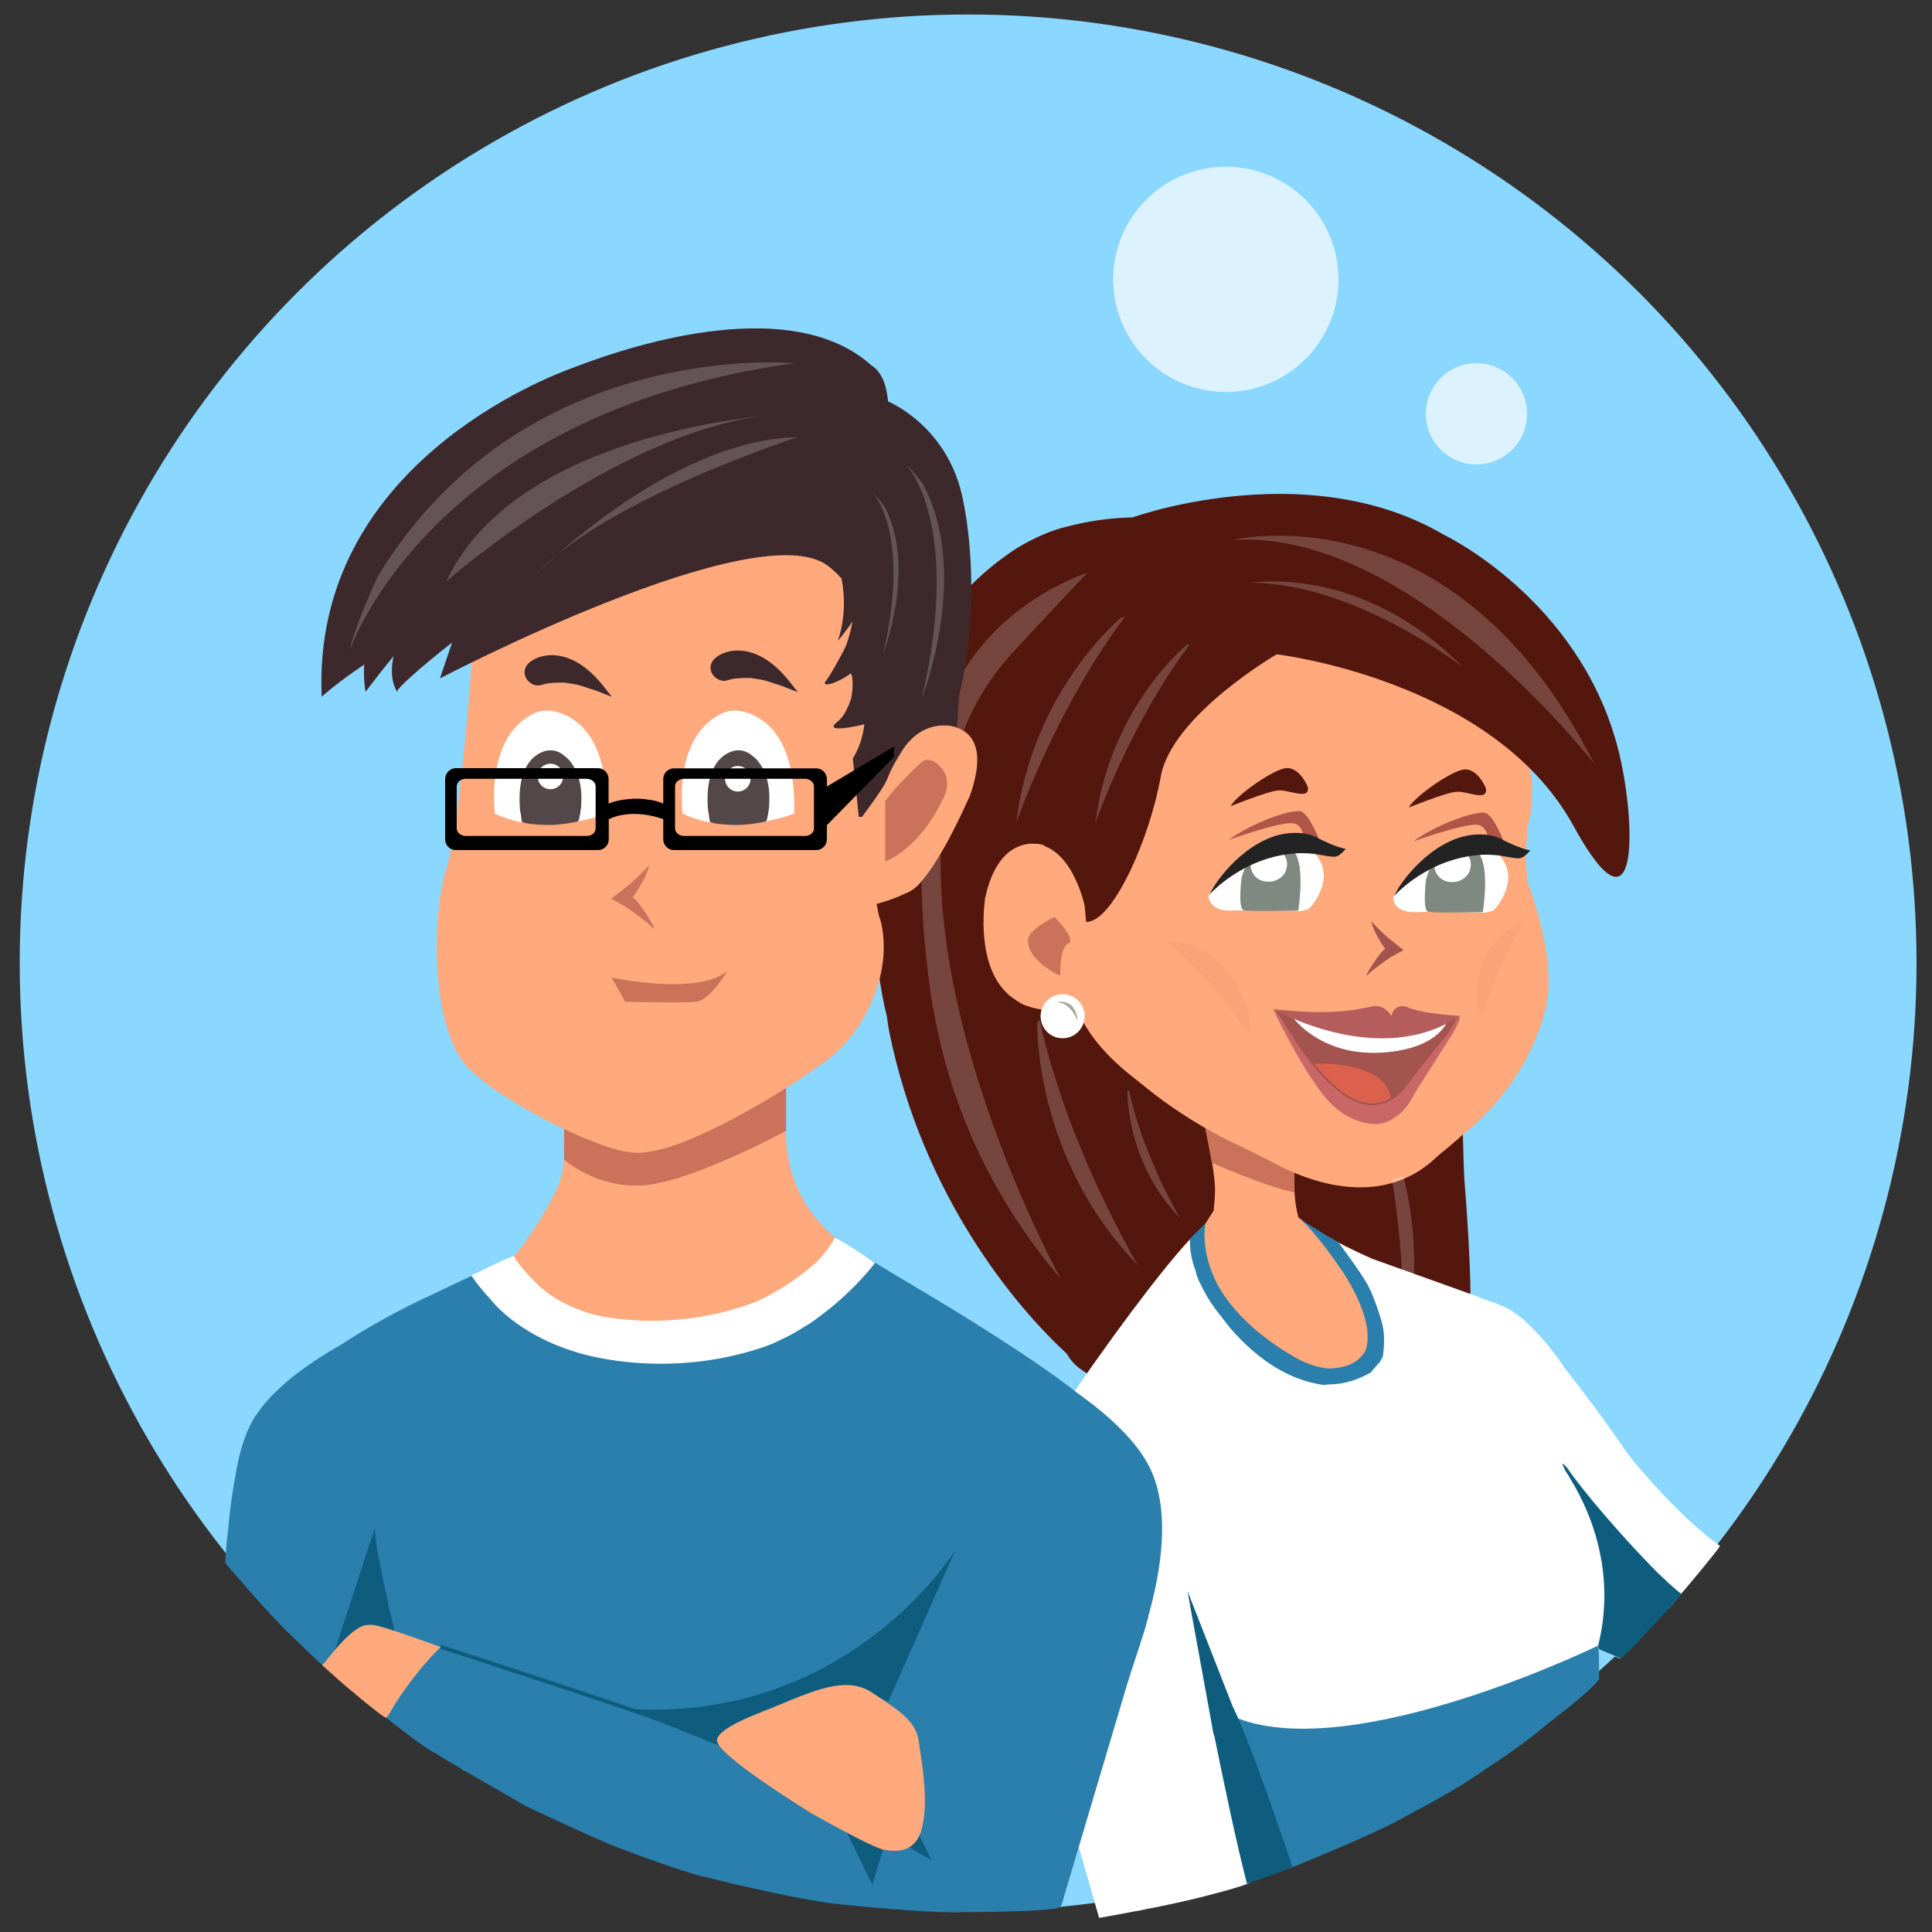 <?xml version="1.0" encoding="utf-8"?>
<!-- Generator: Adobe Illustrator 17.1.0, SVG Export Plug-In . SVG Version: 6.00 Build 0)  -->
<!DOCTYPE svg PUBLIC "-//W3C//DTD SVG 1.1//EN" "http://www.w3.org/Graphics/SVG/1.1/DTD/svg11.dtd">
<svg version="1.1" xmlns="http://www.w3.org/2000/svg" xmlns:xlink="http://www.w3.org/1999/xlink" x="0px" y="0px" width="1000px"
	 height="1000px" viewBox="0 0 1000 1000" enable-background="new 0 0 1000 1000" xml:space="preserve">
<rect x="0" y="0" width="1000" height="1000" fill="#333333" stroke="none"/>
<g id="Слой_1">
	<circle fill="#8AD7FF" cx="501.1" cy="498.4" r="490.9"/>
</g>
<g id="Слой_13">
	<circle opacity="0.7" fill="#FFFFFF" cx="634.5" cy="144.6" r="58.3"/>
	<circle opacity="0.7" fill="#FFFFFF" cx="764.2" cy="214.2" r="26.2"/>
</g>
<g id="Layer_4">
	<path fill="#54170E" d="M817,350.1c-6.2-9.9-17.5-24.6-36.9-46.3c-71.3-80.2-193.9-36-193.9-36c-12.4,0.3-23,2-32.1,4.3
		c-0.1,0-0.2,0-0.3,0.1c-6.9,1.5-13.3,4-19.4,7.1c-5.3,2.5-9.6,5.3-13.2,7.9c-11.4,8-20.6,17.3-26.8,24.5c-3.1,3.3-6.1,7.2-8.9,11.5
		c-0.1,0.1-0.1,0.2-0.1,0.2l0,0c-29.7,45.8-41.5,142.4-26.3,202.9c0.3,2.6,0.7,5.2,1.2,7.9c17.3,84.9,65.5,142.3,91.9,166.5
		c0,0,0,0,0,0c23.7,44.5,206.3-2.4,208.4-18.4c2-15.9-2.7-72.5-2.7-72.5l0,0c-2.1-44.3-1.2-171.7-0.6-229
		c26.4,8,48.6,15.3,61.3,15.3C856.8,396.3,817,350.1,817,350.1z"/>
	<path fill="#FFA97C" d="M715.7,672.9c-0.3-9-3.1-11.9-3.1-11.9l-12.4-7.4l-5.1-6.4c0,0-15-11.2-23-17c-1.2-4.1-2.1-9.7-2.2-17.3
		c-0.3-25.7-2.3-43.1-2.3-43.1l-48.8-11.4c0,0,10.2,45.2,10.1,57.3c0,3.2-0.3,6.9-0.7,10.9l-14,22.1l9.2,17.7
		c0.7,3.8,3.1,7.9,6.3,12.1l25.9,49.8l63.4-9.5l0.8-40.7L715.7,672.9z"/>
	<path fill="#CB725A" d="M623,580l3,15.1l0,0l1.2,6.7c0,0,26.1,11.8,42.7,15.4l0-4.1l0.1-7.4l0.1-12.4L623,580z"/>
	<path fill="#FFA97C" d="M796.3,531.2c1.5-9.7,2.7-19.5,3.6-29.3c-1.4-2.3-2.3-5-2.4-7.9c0-1.8-0.1-3.7-0.3-5.5
		c-0.1-0.7-0.3-2.6-0.4-2.6c-0.6-4.3-1.2-8.5-1.3-12.8c0,0,0,0,0-0.1c-2.6-8.6-4.6-15.6-4.6-15.6c-1.6-9.2-1.2-19.9,0-30.3
		c1.6-5.9,2.2-11.3,1.9-16.3c0,0,0,0,0,0c2.2-21.1-13.8-34.3-20.9-39.1c-0.1-0.1-0.1-0.2-0.2-0.2c-0.6-0.4-1.3-0.7-1.9-1.1
		c-0.8-0.5-1.2-0.7-1.2-0.7l0,0c-0.3-0.2-0.7-0.4-1-0.6c0,0-0.1,0-0.1,0l0,0c-49.8-28.1-86.7-34.1-113.7-29.4c0,0,0,0,0,0
		c-57.2,5.5-68.4,59.7-68.4,59.7l-1.3,4.6c-0.5,1.5-0.7,2.4-0.7,2.4l-20.2,70.8c0,0-4.2-31.9-22.1-39.1c-1-0.9-3-1.4-6.3-1.4
		c-1.8-0.1-3.4,0.1-5,0.6c-13.8,3.4-18.4,20.5-19.7,26.8c0,0.2-0.1,0.3-0.2,0.5c0,0-0.1,0.6-0.2,1.8c0,0,0,0.1,0,0.1l0,0
		c-0.9,7.3-3,34.6,12.1,48.1c0,0,0,0,0,0.1c0.2,0.1,0.3,0.3,0.5,0.4c0,0,0,0,0,0c0.2,0.1,0.4,0.3,0.5,0.4c0.4,0.3,0.9,0.7,1.3,1
		c3.5,2.5,5.7,3.7,7,4c4.6,1.7,14.3,4.2,26.1,0.9c10.1,27.5,44.7,46.7,44.7,46.7l95,40c0,0,21.2,10.4,47.3-9.9
		c14-10.8,27.3-24.4,38-37.7C785.7,550.1,790.1,540,796.3,531.2z"/>
	<path fill="#CB725A" d="M545.8,474.6c0,0-13.2,6.4-13.7,11.5c-0.4,5.1,3.5,10.5,9.3,14.6c5.9,4.2,7.4,4.2,7.4,4.2
		s-0.5-14.4,4.1-16.5C557.5,486.3,545.8,474.6,545.8,474.6z"/>
	<path fill="#54170E" d="M676.9,407.3c0,0-4.6-11.6-12.5-9.5s-25,14.5-27.4,19.5c0,0,19.5-8,25-8.2
		C667.4,408.8,678.1,414.4,676.9,407.3z"/>
	<path fill="#54170E" d="M769.1,408c0,0-4.6-11.6-12.5-9.5s-25,14.5-27.4,19.5c0,0,19.5-8,25-8.2C759.6,409.5,770.3,415.1,769.1,408
		z"/>
	<path fill="#FFFFFF" d="M678.7,439.9c0,0-10.7-6.4-21-0.1c-9.2,5.6-24,14.4-30.3,20.3c-0.5,1.1-1.3,2-1.6,3.2
		c-0.1,0.4-0.2,0.8-0.2,1.2c0.5,2.8,2.7,7.1,12,6.8c13.9-0.4,35.4,0.3,35.4,0.3s0.1,0,0.1-0.1l0.9,0c0.7-0.3,1.4-0.5,2.2-0.6
		c0.3-0.1,0.5-0.1,0.8-0.2c0.3-0.3,0.6-0.6,1-0.9c0.2-0.2,0.4-0.3,0.6-0.5C682.7,464.2,691,451.1,678.7,439.9z"/>
	<path fill="#7F8981" d="M670.9,442.5L670.9,442.5L670.9,442.5c-0.3-0.7-0.7-1.2-1.1-1.7c-1.7-2-4.5-1.9-7.7-0.6
		c-2.4-0.1-5.2,0.1-8.5,1c-6.9,1.8-9.6,7.9-10.7,12.5c-0.1,0.1-0.2,0.1-0.2,0.1s-0.1,0.6-0.2,1.6c-0.3,2.1-0.3,3.5-0.3,3.5l0,0
		c-0.4,4.9-0.5,11.7,1.5,12.2c3.1,0.8,28.3,0.2,28.3,0.2S675.2,451.1,670.9,442.5z"/>
	<g>
		<path fill="#54170E" d="M563,409.9c0,0-5,26-5.7,45.6c0.3,0.6,0.7,1.2,0.9,1.9c1.6,3.9,2.9,8.1,3.3,12.3c0.2,2.3,0.4,4.5,0.6,6.8
			c0,0.2,0.1,0.4,0.1,0.6c0.3,0.1,0.7,0.1,1.1,0c13.5-1.8,31.8-43.3,37.5-75.1s60.1-63.4,60.1-63.4C616,321,563,409.9,563,409.9z"/>
		<path fill="#54170E" d="M837.6,388c-0.2-0.8-0.4-1.5-0.6-2.3c-20.5-75.8-89.1-108.6-89.1-108.6l20.7,63.9
			c-40.8-16.4-85.8-31.3-85.8-31.3l-21.8,29c0,0,112.1,13.2,153.5,88.9C849.8,492,846.3,421.8,837.6,388L837.6,388L837.6,388z"/>
	</g>
	<path fill="#B05548" d="M682.5,433.9c0,0-4.9-12.5-9.1-13.9c-4.2-1.4-24.5,5.3-37.4,14.7c0,0,26-9.3,33.1-8.6
		c7.1,0.6,6,13.2,6,13.2L682.5,433.9z"/>
	<path fill="#FFFFFF" d="M774.2,440.7c0,0-10.7-6.4-21-0.1c-9.2,5.6-24,14.4-30.3,20.3c-0.5,1.1-1.3,2-1.6,3.2
		c-0.1,0.4-0.2,0.8-0.2,1.2c0.5,2.8,2.7,7.1,12,6.8c13.9-0.4,35.4,0.3,35.4,0.3s0.1,0,0.1-0.1l0.9,0c0.7-0.3,1.4-0.5,2.2-0.6
		c0.3-0.1,0.5-0.1,0.8-0.2c0.3-0.3,0.6-0.6,1-0.9c0.2-0.2,0.4-0.3,0.6-0.5C778.2,465,786.5,451.9,774.2,440.7z"/>
	<path fill="#7F8981" d="M766.4,443.3L766.4,443.3L766.4,443.3c-0.3-0.7-0.7-1.2-1.1-1.7c-1.7-2-4.5-1.9-7.7-0.6
		c-2.4-0.1-5.2,0.1-8.5,1c-6.9,1.8-9.6,7.9-10.7,12.5c-0.1,0.1-0.2,0.1-0.2,0.1s-0.1,0.6-0.2,1.6c-0.3,2.1-0.3,3.5-0.3,3.5h0
		c-0.4,4.9-0.5,11.7,1.5,12.2c3.1,0.8,28.3,0.2,28.3,0.2S770.8,451.9,766.4,443.3z"/>
	<path fill="#B05548" d="M778,434.7c0,0-4.9-12.5-9.1-13.9c-4.2-1.4-24.5,5.3-37.4,14.7c0,0,26-9.3,33.1-8.6s6,13.2,6,13.2
		L778,434.7z"/>
	<path fill="#FFFFFF" d="M666.2,447.3c0-4.4-3.5-8.1-8-8.1c-0.4,0-0.8,0-1.1,0.1c-0.4-0.1-0.8-0.1-1.2-0.1c-4.7,0-8.6,3.8-8.6,8.5
		c0,3.8,2.5,7.1,6,8.2c0,0,0.2,0.1,0.4,0.1c0.5,0.1,1,0.2,1.5,0.3c1.5,0.2,3.7,0.1,5.7-0.9l0,0c0,0,4.4-1.7,5-6.1c0,0,0,0,0,0
		C666.1,448.6,666.2,448,666.2,447.3z"/>
	<path fill="#FFFFFF" d="M761.3,447.5c0-4.4-3.5-8.1-8-8.1c-0.4,0-0.8,0-1.1,0.1c-0.4-0.1-0.8-0.1-1.2-0.1c-4.7,0-8.6,3.8-8.6,8.5
		c0,3.8,2.5,7.1,6,8.2c0,0,0.2,0.1,0.4,0.1c0.5,0.1,1,0.2,1.5,0.3c1.5,0.2,3.7,0.1,5.7-0.9l0,0c0,0,4.4-1.7,5-6.1c0,0,0,0,0,0
		C761.2,448.8,761.3,448.1,761.3,447.5z"/>
	<path fill="#232324" d="M791.8,440.5c0.2-0.2,0.3-0.3,0.3-0.3c-5.5-1.1-11.6-4.2-13.9-5.3c-0.2-0.1-0.5-0.3-0.7-0.4
		c-0.1,0-0.1-0.1-0.1-0.1l0,0c-3.7-1.9-8.9-3.1-16-2.2c-20.4,2.7-36.6,24.1-39.9,31.7c0,0,17.6-20.3,46.4-21.5c1,0,6-0.1,10.6,0.8
		c0.3,0.1,0.7,0.2,1,0.2c0,0,0,0,0,0c0.1,0,0.2,0,0.2,0c2.5,0.5,5.6,1,7,0.8c1.8-0.3,3.5-2,4.5-3.1
		C791.5,440.9,791.6,440.7,791.8,440.5z"/>
	<path fill="#232324" d="M696.3,439.7c0.2-0.2,0.3-0.3,0.3-0.3c-5.5-1.1-11.6-4.2-13.9-5.3c-0.2-0.1-0.5-0.3-0.7-0.4
		c-0.1,0-0.1-0.1-0.1-0.1v0c-3.7-1.9-8.9-3.1-16-2.2c-20.4,2.7-36.6,24.1-39.9,31.7c0,0,17.6-20.3,46.4-21.5c1,0,6-0.1,10.6,0.8
		c0.3,0.1,0.7,0.2,1,0.2c0,0,0,0,0,0c0.1,0,0.2,0,0.2,0c2.5,0.5,5.6,1,7,0.8c1.8-0.3,3.5-2,4.5-3.1
		C695.9,440.1,696.1,439.9,696.3,439.7z"/>
	<path fill="#A4544E" d="M726.5,491.8l-8.4-6.7c-4.4-3.9-8.3-8.2-8.3-8.2c1.3,6.3,7.2,14.3,7.2,14.3c-2.3,0.4-12.8,17.3-8.7,13
		c2.3-2.3,7.5-6,11.7-8.9L726.5,491.8z"/>
	<path fill="#A4544E" d="M755.3,526.9c-0.2-1.6-1.9-1.1-3.7,0.2c-8.9-1.2-70.5,3.3-70.5,3.3s-9-2.1-16.9-6.3
		c-0.5-0.2-0.9-0.4-1.4-0.5c-0.3-0.1-0.6-0.2-0.8-0.3c-0.1,0-0.1,0-0.1,0c-0.2,0-0.3,0-0.5,0c-0.4,0-0.8-0.1-1.1-0.3
		c0,0.2,0,0.3,0,0.4c5.7,10.2,25.4,43.9,37.4,47.7c14.1,4.6,28.3,3.1,31.3-3.5c1.2-2.7,4.7-9.4,8.6-16.6
		C746.4,540.6,755.6,529,755.3,526.9z"/>
	<path fill="#FFFFFF" d="M669.5,527c0,0,13.9,19.1,44,17.9s35.4-15.8,35.4-15.8l-71.7-0.7L669.5,527z"/>
	<path fill="#DB614C" d="M679.1,550.6c0,0,38.6-2.4,40.9,18.5c2.3,20.9-28.3-1.5-28.3-1.5S679.1,557.8,679.1,550.6z"/>
	<path fill="#B55D5D" d="M659.1,522.3c0,0,54.9,31.6,96.5,3.5c0,0-20-1-27.7-4.7c0,0-5.9-2.1-7.7,4.7c0,0-3.1-5.1-7.9-5.1
		C707.4,520.7,695.6,526.6,659.1,522.3z"/>
	<path fill="#C96767" d="M755.6,525.8c0,0-0.1,0-0.2,0.2c0,0-0.1,0-0.1,0c-0.1,0-0.1,0-0.2,0c0,0,0,0-0.1,0
		c-0.2,0.2-0.4,0.3-0.6,0.4c-1.1,1.8-2.9,5.7-5.4,9.1l-1.7,2.2l0,0c-0.8,0.9-1.2,1.4-1.4,1.7l-19.1,23.8c0,0,0,0,0,0
		c-6.8,8.5-15,8.7-15.2,8.7c-3.6,0-8.1-0.8-13.4-3.5c-7.6-3.9-17.3-15.1-25.1-25.5l-12.9-20.2l-1.1-0.4c0,0,0.2,0.4,0.4,1l-0.2-0.3
		c0,0,17.8,37.5,30.6,49.2c12.7,11.7,24.7,9.4,24.7,9.4s10.4-1.3,17.2-14.8c0.3-0.7,0.7-1.3,1.1-2l18.4-28.9c0,0,0-0.1,0.1-0.2
		l1.1-1.7c0.1-0.2,0.2-0.3,0.3-0.5c0-0.1,0.1-0.2,0.1-0.3c0.1-0.1,0.1-0.2,0.2-0.3c0.1-0.2,0.1-0.3,0.2-0.4c0.2-0.3,0.3-0.5,0.4-0.8
		c0,0,0,0,0-0.1c0-0.1,0.1-0.2,0.1-0.2l0.1-0.2c0.2-0.4,0.9-1.7,1.3-3l0.1-0.1l0,0C755.5,527.3,755.6,526.5,755.6,525.8z"/>
	<path fill="none" stroke="#A4544E" stroke-miterlimit="10" d="M672.9,541.5c0,0,17.1,26.6,33.3,29.7c16.2,3,23.3-12.5,26.8-17.2"/>
	<path fill="#FFA97C" d="M790.9,457.4c0,0,15.8,39.5,8.9,65.6c-6.9,26.1-22.6,48.1-41.7,63.5C739,601.9,766,555,766,555l14.7-56.6
		L790.9,457.4z"/>
	<path fill="#FFA97C" d="M568.6,539.9c0,0,54.3,64.2,138.9,70.5l-13.7-13.1L604,550.5L568.6,539.9z"/>
	<path fill="#FFA97C" d="M651.6,597.3c0,0,54.9,38.4,92.9,0.7s-18.2-0.7-18.2-0.7H651.6z"/>
	<polygon fill="#FFA97C" points="630.3,587.4 667.8,606.1 650.2,579.3 	"/>
	<path opacity="0.1" fill="#CB725A" d="M604.3,487.5c0,0,23.6,20.1,37.5,41.8C655.6,550.9,644,485,604.3,487.5z"/>
	<path opacity="0.1" fill="#CB725A" d="M788.7,477.7c0,0-13.8,22-19.4,42.6S755.8,486.8,788.7,477.7z"/>
</g>
<g id="Layer_5">
	<path opacity="0.2" fill="#FFFFFD" d="M523.9,338.1c17.4-18.9,30.1-32.4,39.1-41.8c0,0,0,0,0,0c-14.9,5.4-49.9,21.6-68.7,59.1v0
		c0,0-0.1,0.1-0.2,0.4c-4.8,9.7-8.5,20.7-10.6,33.3c-5.3,24.1-9.5,60.7-3.8,108.8c1.4,14.3,3.8,28.9,7.4,43.5c0,0.1,0,0.1,0,0.2l0,0
		c9.9,40.2,28.7,81.2,62,120.5C549,662,427.8,442.2,523.9,338.1z"/>
	<path opacity="0.2" fill="#FFFFFD" d="M614.3,333.7c0,0-39.9,32.4-47.3,92.2c0,0,18-51.5,48.7-92.2"/>
	<path opacity="0.2" fill="#FFFFFD" d="M580.5,319.5c0,0-46,37.3-54.5,106.3c0,0,20.7-59.4,56.1-106.3"/>
	<path opacity="0.2" fill="#FFFFFD" d="M536.9,529.4c0,0-2,69.9,52.1,125.5c0,0-36.4-60.8-50.9-127"/>
	<path opacity="0.2" fill="#FFFFFD" d="M638,279.5c0,0,114.5-28.3,187.2,115.9C825.2,395.4,730.8,273.5,638,279.5z"/>
	<path opacity="0.2" fill="#FFFFFD" d="M647.4,301.7c0,0,57.1-10,109.4,43.3C756.7,345,701.1,301.7,647.4,301.7z"/>
	<path opacity="0.2" fill="#FFFFFD" d="M726.3,659.2c1.9,0,3.8,0.1,5.6,0.1c0.6-19.7-2.1-37-5.5-50.5c-1.4,0.4-2.7,0.7-4.1,0.9
		c-0.6,0.2-1.2,0.3-1.8,0.5c2.8,17.5,4.4,34.3,5.2,48.4C725.9,658.8,726.1,659,726.3,659.2z"/>
	<path opacity="0.2" fill="#FFFFFD" d="M730,679.7c-1.2-0.8-2.4-1.7-3.6-2.5c0.3,12.5-0.1,20.2-0.1,20.2
		C727.9,691.4,729.1,685.5,730,679.7z"/>
	<path opacity="0.2" fill="#FFFFFD" d="M583.6,565c0,0-1,36.4,27.2,65.5c0,0-19-31.7-26.5-66.3"/>
</g>
<g id="Layer_6">
	<circle fill="#FFFFFD" cx="550" cy="526" r="11.4"/>
	<path fill="#A8A89D" d="M546.8,518.8c0,0,10-3,11,9.9C557.8,528.7,554.6,518.8,546.8,518.8z"/>
</g>
<g id="Layer_3">
	<path fill="#FFFFFF" d="M838.7,858.5c2.5-2.7,4-5.9,5.7-9.4c2.2-4.4,5.1-8.6,8-12.6c6.1-8.4,13.1-16.1,21-22.8
		c0.7-0.6,1.4-0.9,2.1-1.1c1.5-1.6,3.6-2,5.4-1.5c2.5-4.1,5.1-8.1,7.7-12.1c-11.9-8.8-25.1-22.1-37.6-36.2c-0.1-0.1-0.2-0.2-0.3-0.4
		c-0.5-0.6-1-1.1-1.5-1.7c-1.9-2.2-4.5-5.4-7.5-9.3c-11-16.2-22.2-31.1-31.6-43c0,0,0,0,0,0c-5.5-8.2-10.6-14.4-15-19l0,0v0
		c-4.8-5.1-8.8-8.4-11.9-10.4c0,0-0.1-0.1-0.1-0.1c-0.1,0-0.1-0.1-0.2-0.1c-4.1-2.7-6.3-3.2-6.4-3.2c-0.6-0.3-1.1-0.5-1.7-0.8
		c0,0,0,0,0,0c-0.2-0.1-0.3-0.1-0.6-0.2c-2.4-0.9-4.7-1.7-7-2.5c-0.9-0.3-1.7-0.7-2.5-1.1c-0.2-0.1-0.4-0.1-0.4-0.1v0l-53.9-19.3
		c-20.4-8.9-36.2-19-36.2-19c11.1,7.2,61.1,72.2,19.3,76.8c-3.2,0.3-6.4,0.4-9.6,0.2c-5.2-1.8-11.5-4.5-18.8-8.7
		c-20.2-11.5-41.5-41.2-43.6-47.4c-2.1-6.1,2.1-18.4,2.1-18.4c-10.8,2-104.9,132.6-111.3,160.2c-2.8,12.4,16.3,57.1,38.4,102.9
		c0,0,42.8,11.5,63,14.2c1.5,0.2,3.3,0.4,5.3,0.6l0,0c0,0,59.1,9.1,99.1,3.4c0,0,0,0,0,0c1.1-0.1,2.1-0.2,3.1-0.4
		c0.4-0.1,0.8-0.1,1.1-0.2c10.8-0.6,25.6-3.1,40.6-6.2c3.8-0.6,7.6-1.3,11.4-1.9c12.4-6.5,22.2-17.2,32.8-26.3
		c2-1.7,4.4-1.5,6.1-0.4c2.3-3.1,4.5-6.2,6.5-9.4c1.5-2.5,4.1-2.8,6.2-1.9c0.4-0.5,0.9-1.1,1.3-1.6c0.1-0.1,0.2-0.2,0.2-0.2
		c-0.1-8.7-0.1-14.1-0.1-14.1S831.8,855.6,838.7,858.5z"/>
	<path fill="#0E5D7F" d="M648.8,912.6c0.3,0.1,0.6,0.1,0.8,0.2l-35-89.4l14.3,78.4l0,0l2.1,12.8c0,0,16.7,1.5,17.8,1.7l-1.3-4
		C648.1,912.4,648.5,912.5,648.8,912.6z"/>
	<path fill="#0E5D7F" d="M844.4,849.1c2.2-4.4,5.1-8.6,8-12.6c3.9-5.4,8.2-10.5,12.9-15.2c-24.6-23.8-48.1-52.3-53.8-61.1
		c-0.7-0.9-1.5-1.8-2.4-2.5c0,0-0.1-0.1-0.1-0.1c-0.1,0-0.2,0-0.2,0c0,0,0,0,0,0c0,0.7,0.4,1.5,0.7,2.1c0.6,1.5,1.5,2.8,2.4,4.1
		c0.2,0.2,0.3,0.5,0.3,0.7c8.6,13.5,25.2,46.4,15,87.3l0.4,1.9l11.3,4.7C841.2,855.7,842.7,852.6,844.4,849.1z"/>
	<path fill="#FFFFFF" d="M890.3,800.2l-2.6-2c-0.2-0.2-0.4-0.3-0.6-0.5l-0.2-0.2l-0.7-0.5l0.3,0.8l-9.9,8.8l-3.5,1.7l-0.3,1.6
		l-10,8.9c0,0-3.8,19,1.6,13c1.3-1.4,3.4-3.9,5.9-7l0,0C870.3,824.9,888.3,803.5,890.3,800.2z"/>
	<path fill="#F47854" d="M512.4,801.9"/>
	<path fill="#FFFFFF" d="M653.7,966.9l-25.4-69.2L526.6,845l42.3,147.7c0,0,6.4-1.1,15.9-2.9h0c1.7-0.3,3.5-0.7,5.4-1l0,0
		c0,0,0.9-0.2,2.5-0.5c0.1,0,0.3-0.1,0.4-0.1c0.3-0.1,0.6-0.1,0.9-0.2c0.6-0.1,1.1-0.2,1.7-0.3c0,0,0,0,0,0
		c6.6-1.3,17.6-3.6,25.4-5.6l0,0c0,0,23.9-5.9,26.2-7.9l-2.9-4.1C647.4,969,650.5,967.9,653.7,966.9z"/>
	<path fill="#2A7FAC" d="M827.1,851.8c0,0-125.4,61.1-186.5,37.6l7.2,23.2c0,0,0,0,0,0l1.2,3.7c0,0,0,0,0.1,0l15.6,46.3l1.5,5
		c0,0,42.2-17,57.2-25.2l0,0c0,0,3.5-1.8,9.2-5c12.2-6.4,26-14.3,35.8-21.4c11.8-7.6,23.8-16.1,33.3-24.3
		c11.3-8.6,22.2-17.5,26-22.5C827.6,869.2,827.9,853.9,827.1,851.8z"/>
	<path fill="#0E5D7F" d="M668.4,964.6C668.4,964.6,668.4,964.6,668.4,964.6c0-0.2-0.1-0.4-0.2-0.6l0,0l0,0
		c-4-11.9-21.4-63.1-29.6-79.5c-9.3-18.6-11.2,8.3-11.2,8.3s8,40.2,13.7,64.5h0l0,0c0.5,2,0.9,3.8,1.3,5.5l3,12.2
		c0,0,21.4-7.3,23.6-8.6L668.4,964.6z"/>
	<path fill="#0E5D7F" d="M870.3,824.9c-1.8-0.8-11.6-10.1-11.6-10.1l-20.1,43.7c2.9-1.9,9.9-9.3,16.6-16.7l0,0
		C855.3,841.8,868.6,827.6,870.3,824.9z"/>
	<g>
		<path fill="#2A7FAC" d="M715.8,686.9c-1.1-5.3-4.6-15.3-7.2-20.5l0,0c-2.4-5.4-15.9-23.5-15.9-23.5l-5.6-3.1l-13.8-8.5
			c0,0,0,0.1,0,0.1c3.6,3,10.4,10.2,22.2,27.6c6.2,9.8,15.1,26.6,11.6,39.1c-0.1,0.4-0.2,0.7-0.3,1c-4.6,8.1-13.9,9.3-19.8,9.2
			c-3.8-0.4-8.2-1.6-13.3-3.9c-6.2-3.2-30.2-16.5-42.9-38.3c-7.1-13-7.6-24.1-7.3-28.9l0.4-3.9l-5.6,5.5l-0.5,0.4c0,0,0,0,0,0.1
			l-1.8,1.8c0,0-0.9,6.4,2.7,16.3c0.1,0.3,0.1,0.5,0.2,0.8l0,0l0,0c0.3,1.3,0.7,2.6,1.2,3.7c0.3,0.8,0.7,1.7,1.3,2.7
			c2,4.4,5.5,10.6,11,17.2h0c0,0,17.6,25.8,44.4,33.3c0.5,0.1,0.9,0.3,1.4,0.4c0,0,0,0,0,0l0,0c0.2,0,0.3,0.1,0.5,0.1
			c5,1.2,7.5,1.5,8.2,1c2.8,0,5.8-0.2,9.1-0.9c0.3-0.1,0.5-0.1,0.8-0.2c0.1,0,0.2,0,0.3-0.1c0.5-0.1,0.9-0.2,1.2-0.3
			c4.2-1.1,8.2-3,11.2-4.7c1.4-1.7,2.8-3.4,4.3-5c0.1-0.2,0.3-0.3,0.4-0.4c0.3-0.5,0.6-1.2,0.7-1.3c0.3-0.5,0.5-0.9,0.8-1.4
			C716.5,697.6,716.7,691.2,715.8,686.9z"/>
	</g>
</g>
<g id="Layer_7">
	<path fill="#FFA97C" d="M444.8,665.1c1.3-1.5,2.3-2.9,3.5-4.9c0.5-0.8,1.2-2.2,1.5-2.8c0.1-0.2,0.2-0.5,0.2-0.7
		c-0.7-1.5-0.6-3,0-4.3c-14.1-7-43.2-26.4-43.2-66.5v-30.8l-113-4.5h-4.4c0,0,11.7,86.7-15.4,110.9c-23.5,20.9,122.9,24.9,169.7,5.2
		C444,666.1,444.4,665.6,444.8,665.1z"/>
	<path fill="#CB725A" d="M406.9,558.5v26.8c0,0-47.5,25.7-72.6,28.1c-25.1,2.4-42.3-13.2-42.3-13.2v-22.4L406.9,558.5z"/>
	<path fill="#FFA97C" d="M349.4,590.5c0,0-19.5,12.6-40.3,0c-20.7-12.6,21.8-12.4,21.8-12.4L349.4,590.5z"/>
	<path fill="#FFA97C" d="M487.1,375.6L487.1,375.6c-20.3-2.5-40.6,43.1-40.6,43.1l13.9-131.3c0,0-212-99.8-212,32.3
		c0,67.5-8.6,118.7-17.1,152.6c0.1,12.2,0.6,24.5,0.6,36.7c0,2.1-0.4,4-1,5.6c1.4,9.3,2.8,18.7,5.2,27.9c0.8,1.6,1.7,3.2,2.5,4.9
		c15.3,12.4,34.8,24,51.5,33c29.8,20.6,45,15.8,45,15.8c24.6-2.7,71.7-33,71.7-33h0c9.8-6.1,18.3-12.2,25.5-17.9
		c3.2-5,6.1-10.3,8.5-15.9c6.5-15.1,11.5-32.8,15.3-49.6l-2.4-11.9c0,0,16.9-4.4,21.9-10.3c5-5.9,16.3-30.8,16.3-30.8
		s9.6-9.6,12.2-21.7C512.6,373,487.1,375.6,487.1,375.6z"/>
	<path fill="#FFA97C" d="M494.5,376.5c0,0-24.2-12.9-50.6,46.2S494.5,376.5,494.5,376.5z"/>
	<path fill="#FFA97C" d="M502.4,410.9c0,0-19.5,45.8-32.5,51c-13,5.2,14.4-45.3,14.4-45.3L502.4,410.9z"/>
	<path fill="#69CBE5" d="M574.1,897.1c0,0-1.1,4.4-2.2,6.5l-7.6,3.2L574.1,897.1z"/>
	<path fill="#2A7FAC" d="M599.6,788.1c0-1.2,0-2.4,0-3.6c-1.5-7.5-3.2-14.9-5.2-22.3c-11.4-13.3-24.4-25.1-35.7-38.4
		c-3.8-2.7-7.8-5.7-11.1-9.1c-11.9-8.5-24.2-17-35.2-24.6c-0.7-0.4-1.3-0.7-2-1.1c-5.8-3.6-11.7-7.1-17.2-11.1
		c-1.7-0.8-3.4-1.6-5.1-2.4c-6.2-3.1-11.8-7.3-17.6-11.1l-74,69l-24.9,68.9L319.6,883l-30.8-5.1l-36.7-58.7l19.8-58.7l-4.4-16.1
		l-18.3-19.8l-29.3-52.8c-43,20.5-66.5,40.4-77.4,51.4c-3.1,8.6-6.8,17-10.8,25.1c-0.5,1-1,1.9-1.4,2.8l-13.6,57.1
		c1,0.5,1.9,1.5,2.3,3c0.1,0.4,0.2,0.7,0.3,1.1c0.1,0.1,0.2,0.3,0.3,0.4c0.2,0.2,0.4,0.3,0.6,0.5c3.1,3,5.8,6.4,8.6,9.8
		c0.7,0.2,1.4,0.6,2,1.1c2,1.8,3.6,3.9,5,6.2c1.4,0.1,2.7,0.8,3.6,2.4c2.5,4.1,5.9,7.3,9.3,10.7c0.4,0.3,0.8,0.6,1.1,1.1
		c0.4,0.4,0.8,0.8,1.1,1.2c0.6,0.6,0.9,1.2,1.1,1.8c0.1,0.1,0.1,0.2,0.2,0.3c0.1,0.2,0.3,0.4,0.4,0.6c2-0.5,4.2-0.1,5.7,1.9
		c5.7,7.7,13,14.1,19.9,20.8c0.6,0.6,1,1.2,1.3,1.9c7.1,3.2,12.9,8.3,17.9,14.1c0.4,0.2,0.8,0.4,1.2,0.8c4.2,3.5,8.8,6.4,12.8,10.1
		c6.5,2,11.8,6.3,16.8,11c1-0.1,2,0.1,3.1,0.7c3.2,2,6,4.6,8.9,7c0.8-0.1,1.7,0,2.5,0.3c1.1-0.3,2.2-0.2,3.4,0.5
		c5.7,2.9,10.6,6.7,16,10.1c5.7,3.5,11.8,6.2,17.5,9.7c1.2-0.2,2.4-0.1,3.4,0.6c2.4,1.6,4.6,2.5,6.9,3.4c1.5,0.6,2.6,1.6,3.2,2.8
		c1.2,0.5,2.4,0.9,3.6,1.3c9.2,1.2,18.6,2.1,28.3,2.9c25.3,1.9,50.3,1.2,74.2-1c0.1,0,0.2,0,0.3,0c22.1-1.6,49.1-6.3,49.1-6.3l0,0
		c27.7-4.6,52.5-11.8,52.5-11.8v0c25.5-7.2,49.9-16.7,62.4-21.8l0,0c0,0,7.1-2.8,8.5-3.6c1.4-0.8,8.6-24.5,8.6-24.5l0,0
		c4.2-12,8.4-24.6,12.3-37c0.4-1.8,0.9-3.6,1.4-5.4c0.9-9.4,2.6-18.8,4.2-28.1c0.3-3.3,0.4-6.5,0.3-9.8
		C598.5,795.1,598.9,791.6,599.6,788.1z"/>
	<path fill="#0E5D7F" d="M494.5,802.3c0,0-54.6,89.5-169.8,82.2l47.7,19.1c0,0,54.3-42.5,87.3-22.7L494.5,802.3z"/>
	<path fill="#0E5D7F" d="M204.4,844.9c0,0-11-45.5-10.3-54.3l-23.5,71.9C170.7,862.5,188.3,839,204.4,844.9z"/>
	<path fill="#FFA97C" d="M225.3,851.5c0,0-29.3-10.8-33-10.5c-2.6,0.3-7.3-2.5-24.6,20c3.4,3.4,7,6.7,10.4,10c0.6,0.6,1,1.2,1.3,1.9
		c7.1,3.2,12.9,8.3,17.9,14.1c0.4,0.2,0.8,0.4,1.2,0.8c0.5,0.5,1.1,0.9,1.7,1.4c12.8-22.7,27.9-36.7,27.9-36.7L225.3,851.5z"/>
	<path fill="#FFA97C" d="M428,943.5c0,0-54-32.5-56.7-41.8c0,0-4.1-5,21.2-14.9c25.3-9.9,44-20.6,58.9-10.7
		c14.9,9.9,22.8,14.9,24.2,25.6c1.4,10.7,2,28.2,1.1,33.1C476.7,934.7,444.9,943.5,428,943.5z"/>
	<path fill="#CB725A" d="M459.5,445.3l-0.3,0.2c-0.3,0.1-0.7,0.1-1,0.2v-30.9c4.4-6.9,18.7-20.6,19.5-20.9c0.8-0.3,5-2.5,10.2,4.4
		s0,15.7,0,15.7c-8.1,16.7-18.1,25.1-23.8,28.8C461.3,444.6,459.5,445.3,459.5,445.3z"/>
	<path fill="#CB725A" d="M316.4,465.2l9.9-7.8c5.1-4.6,9.7-9.5,9.7-9.5c-1.6,7.3-8.6,16.7-8.6,16.7c2.7,0.4,14.9,20.3,10.1,15.3
		c-2.6-2.7-8.7-7.1-13.6-10.5L316.4,465.2z"/>
	<path fill="#CB725A" d="M376.4,502.7c0,0-8.8,15-16.1,15.8c-7.3,0.7-36.7,0-36.7,0l-7-12.5C316.7,506,360.7,515.5,376.4,502.7z"/>
	<path fill="#FFFFFF" d="M371.9,370.2C371.9,370.2,372,370.2,371.9,370.2c1.6-1,3-1.6,4.5-1.9c0.3-0.1,0.6-0.2,0.9-0.3
		c0.4-0.1,0.4-0.1,0,0c0.1,0,0.3,0,0.4,0c0.1,0,0.1,0,0.2,0c6.2-1,12.5,2.4,12.5,2.4l0,0c9.8,4.6,21.5,17.2,20.7,50.7
		c0,0-31.6,12.7-57.8,0C353.4,421.1,348.2,383,371.9,370.2z"/>
	<path fill="#FFFFFF" d="M274.7,370.2C274.7,370.2,274.8,370.2,274.7,370.2c1.6-1,3-1.6,4.5-1.9c0.3-0.1,0.6-0.2,0.9-0.3
		c0.4-0.1,0.4-0.1,0,0c0.1,0,0.3,0,0.4,0c0.1,0,0.1,0,0.2,0c6.2-1,12.5,2.4,12.5,2.4l0,0c9.8,4.6,21.5,17.2,20.7,50.7
		c0,0-31.6,12.7-57.8,0C256.2,421.1,251,383,274.7,370.2z"/>
	<path fill="#54474A" d="M366.4,418.3L366.4,418.3c-0.6-7.8-0.2-21.2,8.4-27.3c6.2-4.4,11.4-2.7,15,0.5c0.2,0.2,0.4,0.3,0.6,0.5l0,0
		c0,0,8.5,6.4,7.8,23c0,1.6-0.1,3.2-0.4,4.7c0,0,0,0,0,0c-0.2,1.6-0.4,2.8-0.7,3.8h0c0,0,0,0.6-0.3,1.1c0,0,0,0,0,0
		c0,0,0.1,0.3-0.6,0.6l0,0l0,0c-0.2,0.1-0.4,0.2-0.8,0.2l0.1,0c0,0-0.2,0-0.6,0.1c-0.8,0.2-2,0.4-3.9,0.7c-2.8,0.4-6.5,0.8-9.3,0.8
		c-1.7,0-2.5,0-3.6-0.1c-0.2,0-0.4,0-0.6,0c0,0-0.1,0-0.1,0c-1.9,0-9.6-0.7-9.9-1.5c-0.2-0.4-0.5-2.7-0.7-4.6
		C366.6,420.2,366.5,419.3,366.4,418.3L366.4,418.3z"/>
	<path fill="#54474A" d="M269.1,418.3L269.1,418.3c-0.6-7.8-0.2-21.2,8.4-27.3c6.2-4.4,11.4-2.7,15,0.5c0.2,0.2,0.4,0.3,0.6,0.5l0,0
		c0,0,8.5,6.4,7.8,23c0,1.6-0.1,3.2-0.4,4.7c0,0,0,0,0,0c-0.2,1.6-0.4,2.8-0.7,3.8h0c0,0,0,0.6-0.3,1.1c0,0,0,0,0,0
		c0,0,0.1,0.3-0.6,0.6l0,0l0,0c-0.2,0.1-0.4,0.2-0.8,0.2l0.1,0c0,0-0.2,0-0.6,0.1c-0.8,0.2-2,0.4-3.9,0.7c-2.8,0.4-6.5,0.8-9.3,0.8
		c-1.7,0-2.5,0-3.6-0.1c-0.2,0-0.4,0-0.6,0c0,0-0.1,0-0.1,0c-1.9,0-9.6-0.7-9.9-1.5c-0.2-0.4-0.5-2.7-0.7-4.6
		C269.2,420.2,269.2,419.3,269.1,418.3L269.1,418.3z"/>
	<circle fill="#FFFFFF" cx="381.9" cy="403.1" r="6.6"/>
	<circle fill="#FFFFFF" cx="284.9" cy="401.9" r="6.6"/>
	<path fill="#3D292C" d="M369.7,341.1c4.8-5,21.9-10.3,39.3,12.1c1.5,1.9,2.7,3.5,3.8,4.8c-0.1,0-0.2,0-0.3,0.1
		c-0.4-0.2-0.8-0.4-1.2-0.5c-0.8-0.3-1.5-0.6-2.3-0.9c-0.3-0.1-0.5-0.2-0.8-0.3c-2.2-0.9-4.5-1.8-6.8-2.4c-0.5-0.2-1.1-0.4-1.7-0.6
		c-0.4-0.2-0.9-0.3-1.3-0.4c-0.5-0.2-1-0.4-1.6-0.5c-0.2-0.1-0.4-0.1-0.6-0.2c-1.5-0.4-3-0.7-4.6-0.9c-0.5-0.1-0.9-0.1-1.4-0.2
		c-0.8-0.2-1.6-0.3-2.4-0.3c-3.1,0-6.3,0-9.4,0.7c-0.5,0.1-1,0.3-1.4,0.4c-0.3,0.1-0.6,0.1-0.8,0.2c-0.4,0.1-0.7,0.1-0.9,0.2
		c0,0-0.1,0-0.1,0c-0.1,0-0.2,0-0.3,0c-0.3,0-0.6,0-0.7,0c-0.2,0-0.3-0.1-0.5-0.1c-0.3-0.1-0.6-0.2-0.9-0.2
		C367.5,350.1,366.3,344.6,369.7,341.1z"/>
	<path fill="#3D292C" d="M273.4,343.5c4.8-5,21.9-10.3,39.3,12.1c1.5,1.9,2.7,3.5,3.8,4.8c-0.1,0-0.2,0-0.3,0.1
		c-0.4-0.2-0.8-0.4-1.2-0.5c-0.8-0.3-1.5-0.6-2.3-0.9c-0.3-0.1-0.5-0.2-0.8-0.3c-2.2-0.9-4.5-1.8-6.8-2.4c-0.5-0.2-1.1-0.4-1.7-0.6
		c-0.4-0.2-0.9-0.3-1.3-0.4c-0.5-0.2-1-0.4-1.6-0.5c-0.2-0.1-0.4-0.1-0.6-0.2c-1.5-0.4-3-0.7-4.6-0.9c-0.5-0.1-0.9-0.1-1.4-0.2
		c-0.8-0.2-1.6-0.3-2.4-0.3c-3.1,0-6.3,0-9.4,0.7c-0.5,0.1-1,0.3-1.4,0.4c-0.3,0.1-0.6,0.1-0.8,0.2c-0.4,0.1-0.7,0.1-0.9,0.2
		c0,0-0.1,0-0.1,0c-0.1,0-0.2,0-0.3,0c-0.3,0-0.6,0-0.7,0c-0.2,0-0.3-0.1-0.5-0.1c-0.3-0.1-0.6-0.2-0.9-0.2
		C271.3,352.5,270,347,273.4,343.5z"/>
	<path fill="#2A7FAC" d="M117.2,806.1l13.2-69.4c0,0,6.1-18,45.7-40.4s-36.6,118.6-36.6,118.6L117.2,806.1z"/>
	<path fill="#FFA97C" d="M290.6,618.7c0,0-16.6,49.8-58.1,66.9s147.8,8.4,147.8,8.4l10.9-23.9L290.6,618.7z"/>
	<path fill="#FFA97C" d="M290.9,609.9c0,0-19,45-55.6,69.6c-36.6,24.6,85.9,29.2,85.9,29.2L290.9,609.9z"/>
	<path fill="#FFA97C" d="M296.1,609.1l-4.2-8.2c0,0-0.1,1.6-1.1,6.7c-0.8,3.2-2.1,7.4-4.1,11.1c-3.8,7,15.9,0,15.9,0L296.1,609.1z"
		/>
	<path fill="#2A7FAC" d="M465.1,661.1c-3.2-1.7-6.4-3.3-9.4-5.2c-1.2-0.8-2.3-1.5-3.3-2.2c-3.5,1.8-128.2,63.1-178.2,7.9
		c-5.2-5.7-7.8-10.7-7.8-10.7s0.2-1.6-48.2,21.8s47.6,189.9,47.6,189.9s9.5,35.5,64.2,17.1c51.5-17.4,138.2-190.4,148-210.3
		C473.7,666.5,469.5,663.5,465.1,661.1z"/>
	<path fill="#2A7FAC" d="M592,814.7c-2.6-17.9-6-36-12.4-53c-4.1-8.9-8.6-17.5-14.3-25.6c-3.6-5.2-6.9-10.6-9.7-16.2
		c-0.7-0.6-1.5-1.2-2.2-1.8l-29.2-19.9l-29.7,232.4l-103.3,12.7l-93.5,2c0.2,0.2,0.5,0.3,0.7,0.5c0.5,0.3,1,0.6,1.4,0.9
		c1.6,1.1,3.3,2.1,5,3.2c0.8-0.3,1.8-0.3,2.9,0.1c8.3,2.8,16.8,5.3,24.5,9.5c0.7-0.1,1.5-0.2,2.3-0.1c5.9,0.8,12,0.9,17.6,3.1
		c2.4,0.9,3.4,3.1,3.4,5.2c1.7,0.6,3.4,1.2,5.1,2c0.2,0.1,0.3,0.2,0.5,0.3c80.1,18,188.9,14.1,188.9,14.1l44.2-148.6
		C593.6,828.6,592.9,821.7,592,814.7z"/>
	<path fill="#2A7FAC" d="M452.3,653.6c0,0,66.9,38.8,103.4,66.4s44.9,44.6,43.9,64.5c-1,19.9,1.5,29.7-9.7,66.3
		c-11.2,36.6-67.6-133.6-67.6-133.6L452.3,653.6z"/>
	<path fill="#2A7FAC" d="M452.3,653.6c0,0,84.6,48,113.5,74.3s-19.3,39-19.3,39L452.3,653.6z"/>
	<path fill="#2A7FAC" d="M589.8,752.3c0,0,24.1,20.2,3.1,89.2s-23.7-34.6-23.7-34.6L589.8,752.3z"/>
	<path fill="#2A7FAC" d="M558.3,721.6c0,0,35.7,23.8,39.4,46.3c3.7,22.4-33.5,22.8-33.5,22.8L558.3,721.6z"/>
	<path fill="#2A7FAC" d="M360.9,970.5c0,0,48.6,12.5,73.3,15.1s53.8,4.7,62.5,4.1c8.7-0.6,42.6-0.6,52.3-2.6l1.3-3.8l-33-8.4
		L360.9,970.5z"/>
	<path fill="#2A7FAC" d="M349.9,949.9l-104.8-39.5l-37.8-21.2l-6.7-0.9l-7-5.3l-7.5-6l-14.7-13.4c-1.7-4.3-7.4-13.4-7.4-13.4l-1-0.3
		l-0.6-3.8l-30.3-26.2c-1.2-1.6-2.4-3.2-3.5-4.6l-0.9-6.2c7.6-5.2,18.1-27.9,18.1-27.9L133,731.9c0,0-5.2,6.1-9.1,21.7l0,0
		c0,0,0,0,0,0c-0.4,1.7-0.8,3.6-1.2,5.6l0,0c0,0-3.1,15-4.6,32.4c0,0,0,0,0,0c-0.8,6.5-1.4,12.7-1.5,17.3l0,0v0.1l0.1,0.1l0,0
		c0,0,0.2,0.2,0.5,0.6l0,0v0c3.5,4.1,24.1,28.1,31.9,35.2l0,0c0,0,15.4,15.2,21.2,20c0.7,0.5,1.1,0.8,1.3,0.7
		c9.9,8.8,20.1,17.7,22.4,19.1c4.4,2.7,24,19.5,32.5,23.4c0,0.6,46,26.9,46,26.9s37.4,17.6,47.3,21.3c9.9,3.7,37.4,14,45.4,15.1
		C373.1,972.6,349.9,949.9,349.9,949.9z"/>
	<path fill="#2A7FAC" d="M432.1,640.6c0,0-8.5,23.7-56.8,39.5s90.1,13.8,90.1,13.8l-0.3-32.8L432.1,640.6z"/>
	<polygon fill="#0E5D7F" points="438.5,948.8 451.5,975.6 458.8,951.5 	"/>
	<polygon fill="#0E5D7F" points="465.1,953.1 482.2,962.9 474.7,947.6 	"/>
	<path fill="none" stroke="#0E5D7F" stroke-width="2" stroke-miterlimit="10" d="M228.1,852.4c0,0,96.6,31.3,112.4,37.5"/>
	<path fill="#FFFFFF" d="M432.3,640.7c-0.1-0.1-0.2-0.1-0.2-0.1s-2.4,5.2-8.8,12c-0.2,0.2-12.5,12.3-32.2,21.3
		c-45.6,17.2-84.3,6.5-85.7,6c-7.5-2.3-13.7-5.3-18.8-8.5c0,0-0.1-0.1-0.1-0.1c-0.5-0.3-1.1-0.7-1.6-1c-9.3-6.4-17.3-17.5-17.3-17.5
		c-0.3-0.4-0.4-0.7-0.5-0.8c-0.6-1.3-1.3-1.9-1.3-1.9c-3.7,1.2-21.9,10.1-21.9,10.1c3.2,4.6,6.5,8.6,10,12.3l0,0
		c0,0,13.2,18.1,44.8,27.5l0,0c0,0,41.1,13.8,90.6-0.9c1.3-0.4,2.6-0.8,3.9-1.2c0,0,0.1,0,0.1,0c4.2-1.4,7.1-2.6,9.1-3.6
		c4.8-2.2,9.3-4.6,13.5-7.3c0,0,0,0,0,0c3.4-2,5.7-3.6,7.2-4.8c18.6-13.4,29.8-28.5,29.8-28.5C440.3,644.9,433.5,641.3,432.3,640.7z
		"/>
	<path fill="#2A7FAC" d="M491.5,989.7c0,0,51.3,0.3,57.5-2.6l-52-7L491.5,989.7z"/>
	<path fill="#FFA97C" d="M474.8,898.1l-6.7,20.2c-16.3-2-46.7,21-46.7,21s29.8,17,36.1,18.1c5.3,0.9,18.2,3,20.4-14.9c0,0,0,0,0,0
		C480.9,927.4,474.8,898.1,474.8,898.1z"/>
	<path fill="#FFA97C" d="M169.7,858.5l-2.7,3.2c0,0,27.1,24.6,32.8,27.5c0,0,2.7-3.4,3.3-5.1S169.7,858.5,169.7,858.5z"/>
	<path fill="#FFA97C" d="M177.8,880.8"/>
	<path fill="#FFA97C" d="M167.7,860.9l-0.9,1c0,0,15.6,14.3,18.4,15.7S167.7,860.9,167.7,860.9z"/>
	<path fill="#FFA97C" d="M184,876.9c0,0,6,5,7,5.7c1,0.7-4.6-9.8-4.6-9.8L184,876.9z"/>
	<path fill="#FFA97C" d="M455.5,476.2c0,0,8.2,41.7-24,69.7s-16.7-18.2-16.7-18.2L455.5,476.2z"/>
	<polygon fill="#FFA97C" points="243.9,347.2 250.3,345.5 249.4,348.8 	"/>
	<path fill="#FFA97C" d="M455.1,474.4c0,0,9,22.7-8.3,52.7c-17.3,30-23.3-24.3-23.3-24.3L455.1,474.4z"/>
	<path fill="#FFA97C" d="M300.9,545l-39.9-7.5l-14.5-19l-7-61.1l10.4-104.9l0,0l4.6-14.4l-10.6,3.1l-0.1,6.6v0
		c-1.1,14.8-6.6,83-12.8,102.1c-7,21.5-9.4,84,13,104.5c22.5,20.5,70.2,41.6,80.7,41.6S300.9,545,300.9,545z"/>
</g>
<g id="Layer_9">
	<path fill="#3D292C" d="M498.7,260.1c-7-39.3-39-52.3-39-52.3c-1-9.4-3.6-15.5-8.8-18.8c-40.6-36.3-120.1-11.7-152.1,0.5
		c0,0-0.5,0.1-1.3,0.5c-14.1,5-136.2,51.4-131,170.6c0,0,8.3-7.5,22-16.6c-0.3,4.5-0.1,9.2,0.7,14.1c0,0,5.8-7.8,14.5-18.5
		c-1.5,6.8-1.2,13.2,1.8,18.5c-0.6-1.3,12.2-12.8,28.5-25.5l-6.1,18c0,0.2-0.1,0.3-0.1,0.5c0,0,164.7-86.2,200.9-58.1
		c2.7,2.1,4.8,4.1,6.3,5.9c0.2,0.1,0.3,0.1,0.5,0.2c1.1,5.2,3,18.7-1.9,32.7c0,0,3.5-4.1,7.7-10.1c-1.1,5.4-2.6,11.2-4.4,14.6
		c0,0,0,0,0,0c-2.3,4.4-7,13.1-9.6,16.4c-2.2,2.9,5.1,1.7,13.1-4.2c0.6,1.2,0.9,2.6,0.9,4.2c0.1,3-0.2,5.9-0.7,8.7
		c-1.6,4.9-3.9,9.7-7.1,12.1c-5.9,4.6,1.7,4.3,13.9,1.4c-0.8,6.5-2.7,12.4-6,17.7c1.8,17.5,3.1,30.2,3.1,30.2h1.7
		c18.8-25.4,8.8-14.9,20.4-33.7c11.6-18.8,28.7-12.7,28.7-12.7s0.5-5.9,1.1-15.9C509.2,306.4,498.7,260.1,498.7,260.1z"/>
</g>
<g id="Layer_10">
	<path opacity="0.2" fill="#FFFFFF" d="M411,188c0,0-140.5-13.7-215.6,110.6c0,0-11.8,25.3-14.4,38.1C181,336.7,222.2,214.4,411,188
		z"/>
	<path opacity="0.2" fill="#FFFFFF" d="M477.2,361.2c0,0,25.2-63.8,0.8-110.2c0,0-5.5-7.8-8.8-10.2
		C469.3,240.7,498.2,271.2,477.2,361.2z"/>
	<path opacity="0.2" fill="#FFFFFF" d="M457.1,338.3c0,0,17.3-43.9,1-75.7c0,0-3.7-5.4-5.9-7C452.2,255.6,471.6,276.5,457.1,338.3z"
		/>
	<path opacity="0.2" fill="#FFFFFF" d="M406.9,214.2c0,0-138.5,6.7-175.9,86.7C231,300.9,326.1,217.4,406.9,214.2z"/>
	<path opacity="0.2" fill="#FFFFFF" d="M276.4,298.3c0,0,68.8-70.6,136.3-72C412.7,226.3,311.8,259,276.4,298.3z"/>
</g>
<g id="Layer_8">
	<path d="M230.4,403.3v31.1c0,3.1,2.5,5.6,5.5,5.6h73.7c3,0,5.5-2.5,5.5-5.6V424c11-5.1,23.3-1.8,28.2,0v10.4c0,3.1,2.5,5.6,5.5,5.6
		h73.7c3,0,5.5-2.5,5.5-5.6v-7.3l34.7-35.3v-5.4l-34.7,20.7v-3.8c0-3.1-2.5-5.6-5.5-5.6h-73.7c-3,0-5.5,2.5-5.5,5.6v12.6
		c-0.2-0.1-0.4-0.2-0.7-0.3l0,0c0,0-0.1,0-0.2-0.1c-2.2-0.8-4.4-1.3-6.8-1.6c-2.9-0.5-6.5-0.7-10-0.3c0,0,0,0,0,0
		c-3.3,0.2-6.9,0.9-10.6,2.3v-12.7c0-3.1-2.5-5.6-5.5-5.6h-73.7C232.8,397.7,230.4,400.2,230.4,403.3z M349.4,407
		c0-2.2,2.1-3.9,4.7-3.9h62.5c2.6,0,4.7,1.8,4.7,3.9v21.8c0,2.2-2.1,3.9-4.7,3.9h-62.5c-2.6,0-4.7-1.8-4.7-3.9V407z M236.4,407
		c0-2.2,2.1-3.9,4.7-3.9h62.5c2.6,0,4.7,1.8,4.7,3.9v21.8c0,2.2-2.1,3.9-4.7,3.9h-62.5c-2.6,0-4.7-1.8-4.7-3.9V407z"/>
</g>
</svg>
